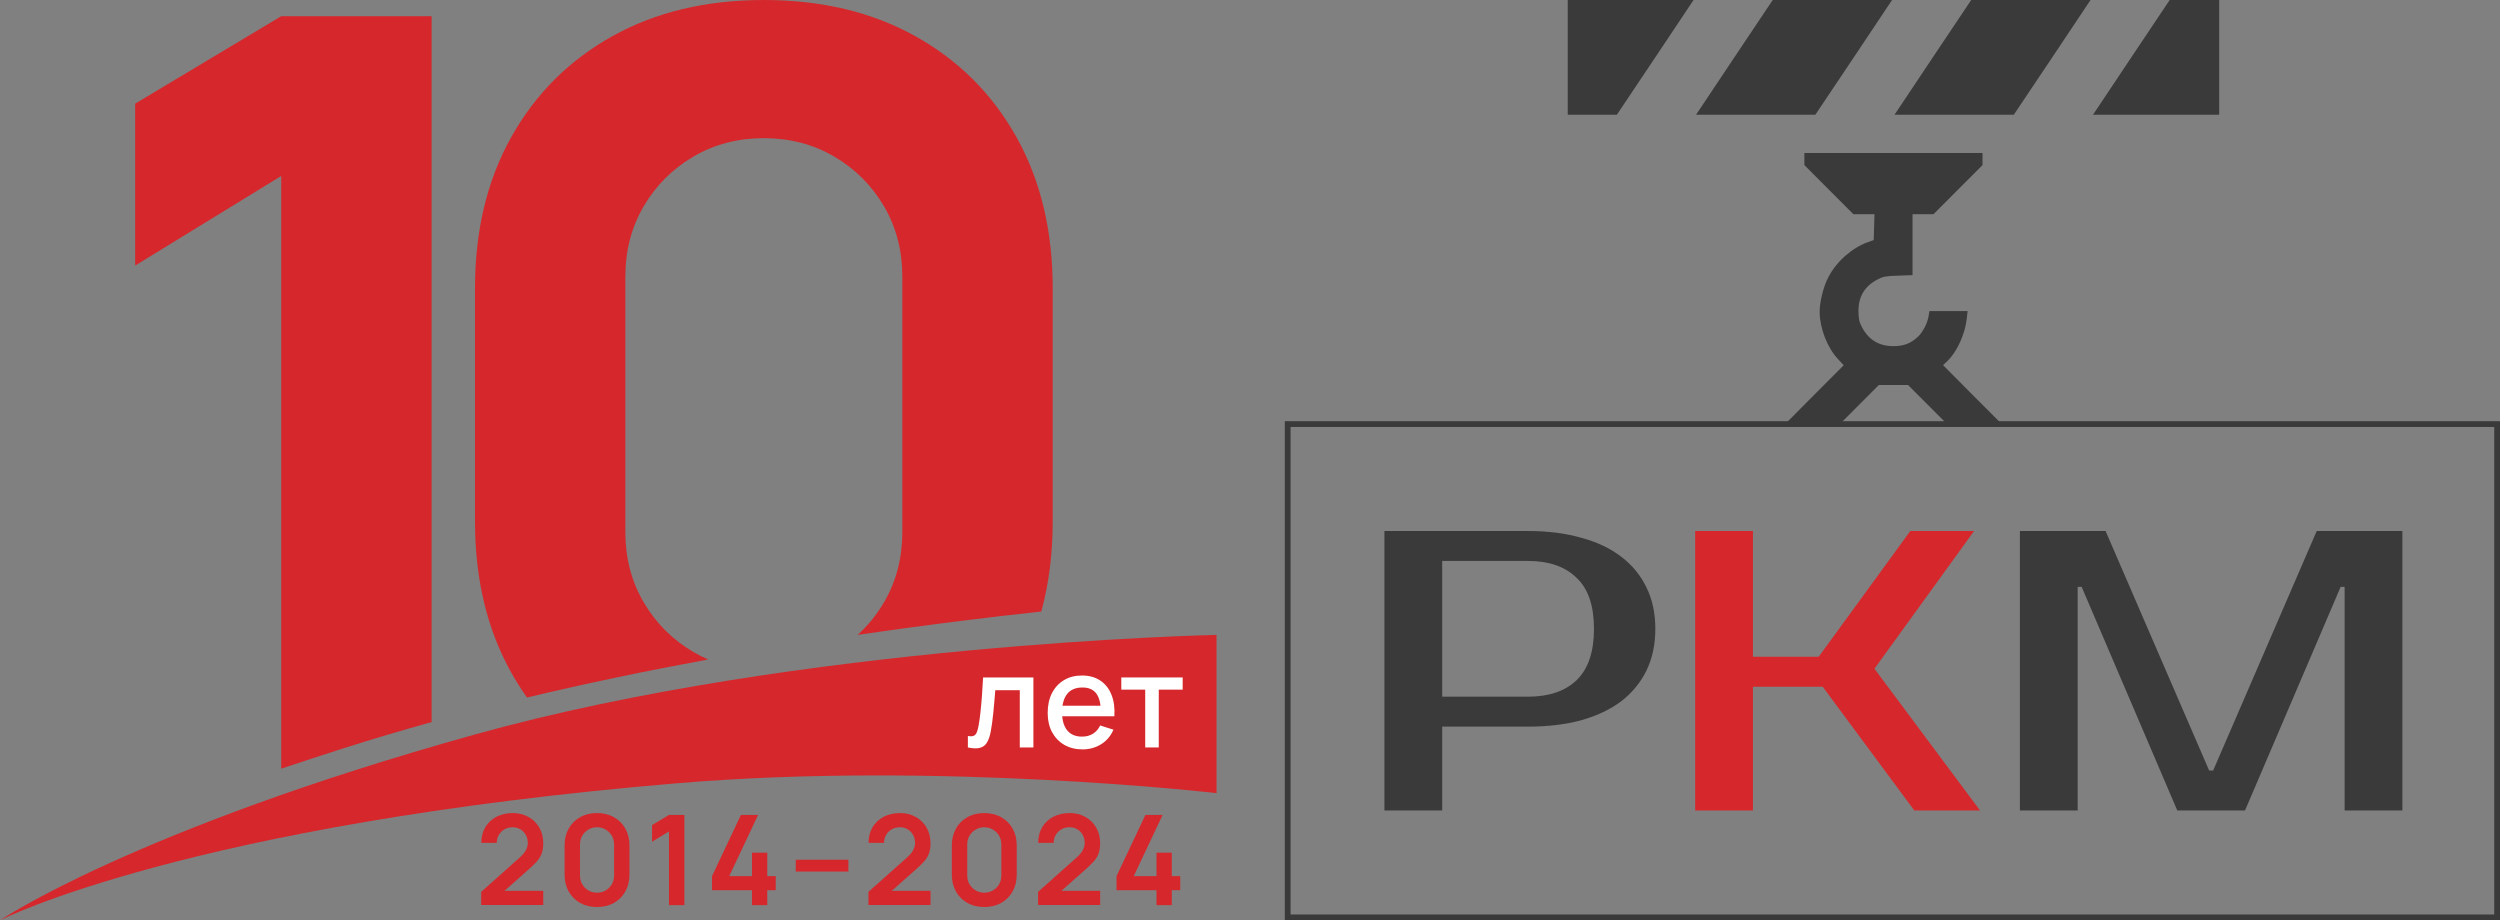 <?xml version="1.0" encoding="UTF-8"?> <svg xmlns="http://www.w3.org/2000/svg" width="1831" height="674" viewBox="0 0 1831 674" fill="none"><rect x="0" y="0" width="1831" height="674" fill="#808080" stroke="none"/> <path d="M847.018 662.925V652.005H817.745V641.681L838.897 596.854H851.515L830.363 641.681H847.018V624.475H858.214V641.681H864.408V652.005H858.214V662.925H847.018Z" fill="#D6282C"></path> <path d="M760.284 662.833V653.198L788.548 628.008C790.75 626.051 792.28 624.2 793.136 622.457C793.993 620.713 794.421 619.031 794.421 617.409C794.421 615.207 793.947 613.249 792.998 611.536C792.05 609.793 790.735 608.416 789.053 607.407C787.401 606.398 785.489 605.893 783.317 605.893C781.023 605.893 778.989 606.428 777.215 607.499C775.471 608.539 774.11 609.931 773.131 611.674C772.152 613.418 771.694 615.299 771.755 617.318H760.376C760.376 612.913 761.355 609.074 763.312 605.801C765.301 602.528 768.023 599.989 771.48 598.185C774.967 596.38 778.989 595.478 783.547 595.478C787.768 595.478 791.561 596.426 794.926 598.322C798.29 600.188 800.936 602.788 802.863 606.122C804.79 609.426 805.754 613.234 805.754 617.547C805.754 620.698 805.326 623.344 804.469 625.485C803.613 627.626 802.328 629.599 800.615 631.404C798.933 633.208 796.837 635.212 794.329 637.414L774.278 655.171L773.269 652.418H805.754V662.833H760.284Z" fill="#D6282C"></path> <path d="M720.898 664.301C716.218 664.301 712.089 663.307 708.51 661.319C704.931 659.3 702.132 656.501 700.113 652.923C698.125 649.344 697.131 645.214 697.131 640.534V619.245C697.131 614.565 698.125 610.435 700.113 606.856C702.132 603.278 704.931 600.494 708.51 598.506C712.089 596.487 716.218 595.478 720.898 595.478C725.578 595.478 729.692 596.487 733.24 598.506C736.819 600.494 739.618 603.278 741.637 606.856C743.656 610.435 744.665 614.565 744.665 619.245V640.534C744.665 645.214 743.656 649.344 741.637 652.923C739.618 656.501 736.819 659.3 733.24 661.319C729.692 663.307 725.578 664.301 720.898 664.301ZM720.898 653.794C723.223 653.794 725.333 653.244 727.23 652.143C729.126 651.011 730.625 649.512 731.726 647.646C732.828 645.75 733.378 643.639 733.378 641.314V618.419C733.378 616.064 732.828 613.953 731.726 612.087C730.625 610.191 729.126 608.692 727.23 607.591C725.333 606.459 723.223 605.893 720.898 605.893C718.573 605.893 716.463 606.459 714.566 607.591C712.67 608.692 711.171 610.191 710.07 612.087C708.969 613.953 708.418 616.064 708.418 618.419V641.314C708.418 643.639 708.969 645.75 710.07 647.646C711.171 649.512 712.67 651.011 714.566 652.143C716.463 653.244 718.573 653.794 720.898 653.794Z" fill="#D6282C"></path> <path d="M636.043 662.833V653.198L664.307 628.008C666.509 626.051 668.038 624.2 668.895 622.457C669.751 620.713 670.18 619.031 670.18 617.409C670.18 615.207 669.706 613.249 668.757 611.536C667.809 609.793 666.494 608.416 664.811 607.407C663.16 606.398 661.248 605.893 659.076 605.893C656.782 605.893 654.748 606.428 652.974 607.499C651.23 608.539 649.869 609.931 648.89 611.674C647.911 613.418 647.452 615.299 647.514 617.318H636.135C636.135 612.913 637.114 609.074 639.071 605.801C641.059 602.528 643.782 599.989 647.238 598.185C650.725 596.38 654.748 595.478 659.305 595.478C663.527 595.478 667.32 596.426 670.684 598.322C674.049 600.188 676.695 602.788 678.622 606.122C680.549 609.426 681.513 613.234 681.513 617.547C681.513 620.698 681.084 623.344 680.228 625.485C679.371 627.626 678.087 629.599 676.374 631.404C674.691 633.208 672.596 635.212 670.088 637.414L650.037 655.171L649.028 652.418H681.513V662.833H636.043Z" fill="#D6282C"></path> <path d="M582.816 638.332V629.66H621.358V638.332H582.816Z" fill="#D6282C"></path> <path d="M550.753 662.925V652.005H521.479V641.681L542.631 596.854H555.249L534.097 641.681H550.753V624.475H561.948V641.681H568.142V652.005H561.948V662.925H550.753Z" fill="#D6282C"></path> <path d="M489.961 662.925V608.921L477.572 616.492V604.287L489.961 596.854H501.248V662.925H489.961Z" fill="#D6282C"></path> <path d="M437.268 664.301C432.588 664.301 428.459 663.307 424.88 661.319C421.301 659.3 418.502 656.501 416.483 652.923C414.495 649.344 413.501 645.214 413.501 640.534V619.245C413.501 614.565 414.495 610.435 416.483 606.856C418.502 603.278 421.301 600.494 424.88 598.506C428.459 596.487 432.588 595.478 437.268 595.478C441.948 595.478 446.062 596.487 449.611 598.506C453.189 600.494 455.988 603.278 458.007 606.856C460.026 610.435 461.035 614.565 461.035 619.245V640.534C461.035 645.214 460.026 649.344 458.007 652.923C455.988 656.501 453.189 659.3 449.611 661.319C446.062 663.307 441.948 664.301 437.268 664.301ZM437.268 653.794C439.593 653.794 441.704 653.244 443.6 652.143C445.496 651.011 446.995 649.512 448.096 647.646C449.198 645.75 449.748 643.639 449.748 641.314V618.419C449.748 616.064 449.198 613.953 448.096 612.087C446.995 610.191 445.496 608.692 443.6 607.591C441.704 606.459 439.593 605.893 437.268 605.893C434.943 605.893 432.833 606.459 430.936 607.591C429.04 608.692 427.541 610.191 426.44 612.087C425.339 613.953 424.788 616.064 424.788 618.419V641.314C424.788 643.639 425.339 645.75 426.44 647.646C427.541 649.512 429.04 651.011 430.936 652.143C432.833 653.244 434.943 653.794 437.268 653.794Z" fill="#D6282C"></path> <path d="M352.413 662.833V653.198L380.677 628.008C382.879 626.051 384.409 624.2 385.265 622.457C386.122 620.713 386.55 619.031 386.55 617.409C386.55 615.207 386.076 613.249 385.127 611.536C384.179 609.793 382.864 608.416 381.181 607.407C379.53 606.398 377.618 605.893 375.446 605.893C373.152 605.893 371.118 606.428 369.344 607.499C367.6 608.539 366.239 609.931 365.26 611.674C364.281 613.418 363.823 615.299 363.884 617.318H352.505C352.505 612.913 353.484 609.074 355.441 605.801C357.43 602.528 360.152 599.989 363.608 598.185C367.096 596.38 371.118 595.478 375.676 595.478C379.897 595.478 383.69 596.426 387.054 598.322C390.419 600.188 393.065 602.788 394.992 606.122C396.919 609.426 397.883 613.234 397.883 617.547C397.883 620.698 397.455 623.344 396.598 625.485C395.742 627.626 394.457 629.599 392.744 631.404C391.062 633.208 388.966 635.212 386.458 637.414L366.407 655.171L365.398 652.418H397.883V662.833H352.413Z" fill="#D6282C"></path> <path fill-rule="evenodd" clip-rule="evenodd" d="M205.968 563V128.88L99 194.506V75.905L205.968 11.86H316.106V528.863C293.932 535.004 271.992 541.517 250.419 548.425C235.211 553.295 220.397 558.156 205.968 563ZM762.648 447.883C768.216 427.546 771 405.551 771 381.896V211.11C771 168.941 762.152 132.043 744.456 100.416C726.76 68.789 702.065 44.146 670.37 26.488C638.676 8.829 601.7 0 559.44 0C517.181 0 480.205 8.829 448.51 26.488C416.816 44.146 392.121 68.789 374.425 100.416C356.729 132.043 347.881 168.941 347.881 211.11V381.896C347.881 424.066 356.729 460.964 374.425 492.591C377.992 498.967 381.844 505.059 385.98 510.867C430.177 500.289 474.75 491.055 518.701 482.998C515.017 481.421 511.429 479.611 507.937 477.568C492.618 468.607 480.469 456.483 471.489 441.197C462.509 425.911 458.019 408.779 458.019 389.803V202.413C458.019 183.437 462.509 166.305 471.489 151.019C480.469 135.733 492.618 123.609 507.937 114.648C523.256 105.687 540.424 101.206 559.44 101.206C578.457 101.206 595.625 105.687 610.944 114.648C626.263 123.609 638.412 135.733 647.392 151.019C656.372 166.305 660.862 183.437 660.862 202.413V389.803C660.862 408.779 656.372 425.911 647.392 441.197C642.082 450.236 635.664 458.168 628.139 464.996C675.262 458.081 720.561 452.455 762.648 447.883Z" fill="#D6282C"></path> <path d="M347.478 538.013C98.609 607.419 0 674 0 674C0 674 137.348 603.725 496.565 573.607C689.087 557.465 891 580.908 891 580.908V465C891 465 586.957 471.227 347.478 538.013Z" fill="#D6282C"></path> <path d="M838.758 547.428V505.089H821.243V496.166H866.192V505.089H848.678V547.428H838.758Z" fill="white"></path> <path d="M792.906 548.852C787.811 548.852 783.334 547.744 779.473 545.529C775.644 543.282 772.654 540.166 770.502 536.178C768.382 532.16 767.322 527.508 767.322 522.224C767.322 516.623 768.366 511.766 770.455 507.652C772.575 503.539 775.518 500.358 779.283 498.112C783.049 495.865 787.432 494.742 792.431 494.742C797.652 494.742 802.098 495.96 805.769 498.396C809.439 500.801 812.176 504.235 813.98 508.696C815.815 513.158 816.543 518.458 816.164 524.597H806.243V520.99C806.18 515.041 805.041 510.642 802.826 507.795C800.643 504.947 797.304 503.523 792.811 503.523C787.843 503.523 784.109 505.089 781.609 508.222C779.109 511.354 777.859 515.879 777.859 521.797C777.859 527.429 779.109 531.796 781.609 534.897C784.109 537.966 787.716 539.501 792.431 539.501C795.532 539.501 798.206 538.805 800.453 537.413C802.731 535.989 804.503 533.963 805.769 531.337L815.499 534.422C813.506 539.011 810.484 542.57 806.433 545.102C802.383 547.602 797.874 548.852 792.906 548.852ZM774.632 524.597V516.86H811.227V524.597H774.632Z" fill="white"></path> <path d="M708.874 547.428V539.026C710.773 539.374 712.212 539.327 713.193 538.884C714.206 538.409 714.95 537.555 715.424 536.321C715.93 535.087 716.358 533.489 716.706 531.527C717.244 528.647 717.702 525.372 718.082 521.702C718.494 517.999 718.857 513.996 719.174 509.693C719.49 505.39 719.775 500.88 720.028 496.166H756.861V547.428H746.893V505.516H728.952C728.762 508.016 728.54 510.674 728.287 513.49C728.066 516.275 727.812 519.044 727.528 521.797C727.243 524.549 726.942 527.128 726.626 529.533C726.309 531.938 725.977 533.995 725.629 535.704C724.996 539.121 724.063 541.842 722.829 543.868C721.626 545.861 719.917 547.143 717.702 547.712C715.487 548.314 712.545 548.219 708.874 547.428Z" fill="white"></path> <path d="M1148.21 84.038H1184.18L1212.32 42.019L1240.36 0H1148.21V84.038Z" fill="#3A3A3A"></path> <path d="M1271.98 39.405C1257.44 61.068 1244.86 80.023 1243.93 81.424L1242.16 84.038H1329.56L1357.71 42.019L1385.75 0H1298.35L1271.98 39.405Z" fill="#3A3A3A"></path> <path d="M1417.33 39.405C1402.8 61.068 1390.22 80.023 1389.29 81.424L1387.52 84.038H1474.92L1503.06 42.019L1531.11 0H1443.71L1417.33 39.405Z" fill="#3A3A3A"></path> <path d="M1562.71 39.405C1548.17 61.068 1535.59 80.023 1534.66 81.424L1532.89 84.038H1625.33V0H1589.08L1562.71 39.405Z" fill="#3A3A3A"></path> <path d="M1321.53 120.92L1357.41 156.87H1372.87L1372.31 175.825L1368.12 177.319C1356.47 181.428 1344.92 191.606 1339.05 203.091C1335.41 210.001 1332.71 221.112 1332.71 228.489C1332.8 240.254 1338.21 254.448 1345.94 262.758L1350.32 267.52L1329.17 288.717L1308.02 310.006H1348.09L1376.04 281.993H1397.47L1425.43 310.006H1465.5L1444.25 288.717L1423.1 267.427L1426.45 264.252C1433.35 257.529 1439.13 244.83 1440.43 233.625L1441.08 227.835H1413.13L1412.48 231.664C1411.73 236.613 1408.1 243.523 1404.74 246.604C1399.52 251.46 1394.4 253.514 1386.76 253.514C1376.14 253.514 1368.59 248.938 1363.65 239.507C1361.6 235.679 1361.23 233.625 1361.13 227.835C1361.13 217.097 1365.7 209.627 1375.11 204.678C1379.12 202.531 1381.17 202.157 1390.3 201.877L1400.74 201.503V156.87H1416.11L1451.99 120.92V112.049H1321.53V120.92Z" fill="#3A3A3A"></path> <path d="M1118.99 388.904C1133.58 388.904 1146.62 390.561 1158.1 393.875C1169.77 396.994 1179.59 401.672 1187.57 407.91C1195.54 413.953 1201.67 421.459 1205.95 430.426C1210.23 439.198 1212.37 449.237 1212.37 460.544C1212.37 471.85 1210.23 481.987 1205.95 490.954C1201.67 499.726 1195.54 507.231 1187.57 513.469C1179.59 519.512 1169.77 524.191 1158.1 527.505C1146.62 530.624 1133.58 532.183 1118.99 532.183H1056.26V593.589H1013.95V388.904H1118.99ZM1056.26 410.834V510.253H1118.99C1134.36 510.253 1146.23 506.256 1154.59 498.264C1163.15 490.077 1167.43 477.503 1167.43 460.544C1167.43 443.584 1163.15 431.108 1154.59 423.116C1146.23 414.928 1134.36 410.834 1118.99 410.834H1056.26Z" fill="#3A3A3A"></path> <path d="M1372.85 489.784L1450.18 593.589H1402.04L1334.92 502.943H1283.85V593.589H1241.54V388.904H1283.85V481.012H1332L1399.12 388.904H1445.81L1372.85 489.784Z" fill="#D6282C"></path> <path d="M1617.98 564.348H1620.9L1696.77 388.904H1759.51V593.589H1717.2V429.841H1714.28L1644.25 593.589H1594.64L1524.61 429.841H1521.69V593.589H1479.38V388.904H1542.12L1617.98 564.348Z" fill="#3A3A3A"></path> <path fill-rule="evenodd" clip-rule="evenodd" d="M1826.78 312.724H945.223V669.768H1826.78V312.724ZM941 308.492V674H1831V308.492H941Z" fill="#3A3A3A"></path> </svg> 